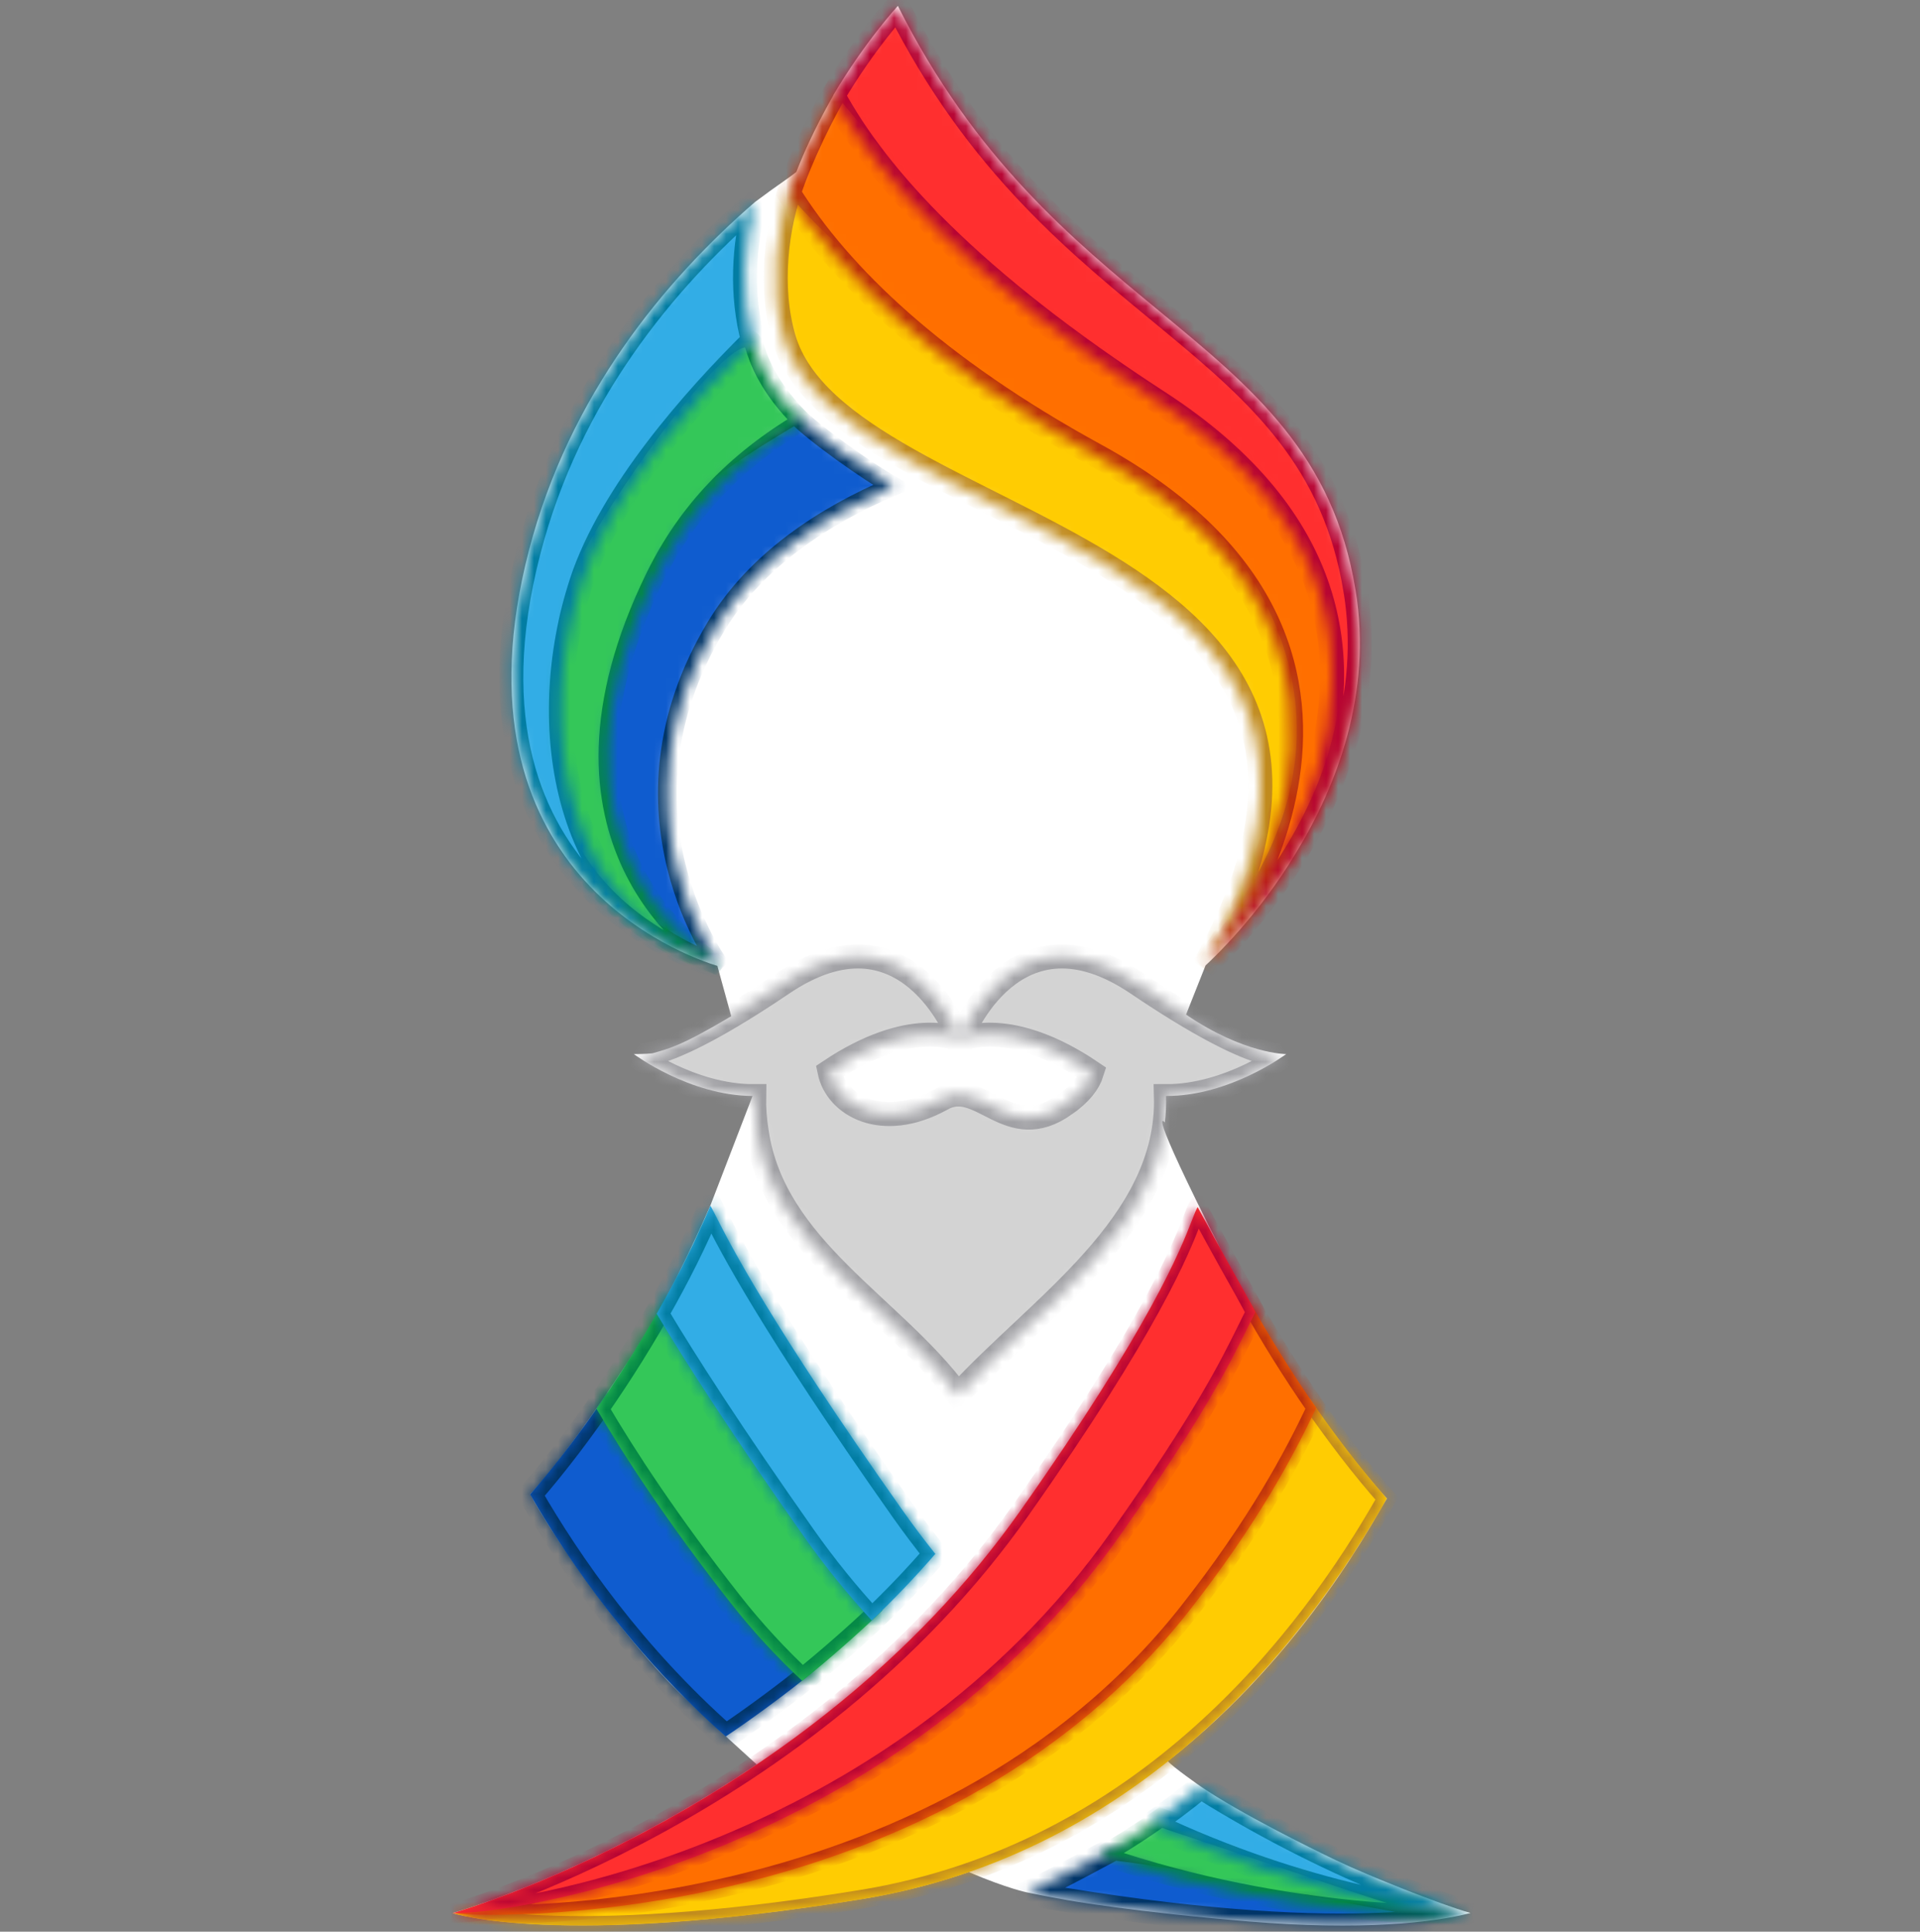 <svg width="160" height="161" viewBox="0 0 160 161" fill="none" xmlns="http://www.w3.org/2000/svg">
    <rect x="0" y="0" width="160" height="161" fill="#808080" stroke="none"/>
    <path
        d="M96.589 25.912C104.453 32.395 111.127 37.898 112.96 49.187L112.963 49.19C114.371 57.852 111.378 65.552 107.952 71.159C104.864 76.294 101.22 79.768 100.463 80.464L98.837 84.562C103.668 87.855 107.179 87.855 107.179 87.855C107.179 87.855 102.491 91.365 97.169 91.345C97.191 92.099 97.156 92.835 97.071 93.553C97.071 93.553 95.311 91.482 101.819 104.324C108.328 117.166 115.575 124.895 115.575 124.895C114.794 126.051 108.956 137.677 97.325 146.786C97.68 147.236 100.071 148.905 100.071 148.905C103.358 151.141 109.213 154.033 111.356 155.057C114.053 156.346 120.049 158.744 122.544 159.441C119.446 160.249 113.437 160.924 104.073 160.149C94.73 159.375 89.139 158.422 88.477 158.281C87.509 158.123 85.625 157.733 85.625 157.733C85.625 157.733 84.005 157.422 80.729 156.029C77.925 157 74.952 157.767 71.803 158.281C46.578 162.4 37.724 159.442 37.724 159.442C37.737 159.445 37.754 159.448 37.773 159.451C37.755 159.448 37.739 159.445 37.727 159.442C37.727 159.442 49.735 156.06 63.056 147.057L60.491 144.721C60.471 144.734 57.666 142.072 57.076 141.522C52.035 136.827 45.603 127.333 44.184 124.531C46.645 121.871 49.522 117.751 52.323 113.506C55.614 108.518 57.715 103.77 59.179 100.525L62.711 91.345C57.441 91.312 52.82 87.855 52.82 87.855C52.82 87.855 53.864 87.853 54.374 87.79C55.702 87.4 56.617 87.265 60.936 84.699L59.781 80.503C57.035 79.668 37.133 72.625 44.08 45.872C47.448 32.902 55.409 23.341 62.918 16.836C64.792 15.426 65.756 14.83 66.365 14.326C67.215 12.116 68.401 9.783 69.443 7.954L69.437 7.942C72.079 3.462 74.823 0.491 74.823 0.491C81.212 13.234 89.398 19.983 96.589 25.912Z"
        fill="white" />
    <mask id="path-2-inside-1_12923_60619" fill="white">
        <path fill-rule="evenodd" clip-rule="evenodd"
            d="M44.175 124.552C47.507 130.331 52.812 137.951 60.477 144.728C62.547 143.352 65.748 141.009 67.887 139.227C65.787 137.258 63.74 135.114 61.87 132.731C56.416 125.782 52.907 120.188 50.614 116.099C48.572 119.122 46.383 122.015 44.175 124.552Z" />
    </mask>
    <path fill-rule="evenodd" clip-rule="evenodd"
        d="M44.175 124.552C47.507 130.331 52.812 137.951 60.477 144.728C62.547 143.352 65.748 141.009 67.887 139.227C65.787 137.258 63.74 135.114 61.87 132.731C56.416 125.782 52.907 120.188 50.614 116.099C48.572 119.122 46.383 122.015 44.175 124.552Z"
        fill="#0F5CCF" />
    <path
        d="M44.175 124.552L43.42 123.895L42.952 124.433L43.308 125.051L44.175 124.552ZM60.477 144.728L59.815 145.478L60.391 145.987L61.031 145.561L60.477 144.728ZM67.887 139.227L68.527 139.995L69.396 139.271L68.571 138.497L67.887 139.227ZM61.87 132.731L61.083 133.349L61.083 133.349L61.87 132.731ZM50.614 116.099L51.486 115.61L50.693 114.196L49.785 115.54L50.614 116.099ZM43.308 125.051C46.677 130.894 52.046 138.608 59.815 145.478L61.14 143.979C53.578 137.293 48.337 129.768 45.041 124.052L43.308 125.051ZM61.031 145.561C63.126 144.168 66.356 141.804 68.527 139.995L67.247 138.458C65.139 140.214 61.968 142.536 59.924 143.896L61.031 145.561ZM68.571 138.497C66.499 136.554 64.488 134.447 62.656 132.114L61.083 133.349C62.992 135.781 65.076 137.962 67.203 139.956L68.571 138.497ZM62.656 132.114C57.236 125.207 53.755 119.656 51.486 115.61L49.741 116.589C52.059 120.72 55.596 126.357 61.083 133.349L62.656 132.114ZM44.929 125.208C47.168 122.636 49.382 119.709 51.442 116.659L49.785 115.54C47.762 118.534 45.598 121.394 43.42 123.895L44.929 125.208Z"
        fill="#013568" mask="url(#path-2-inside-1_12923_60619)" />
    <mask id="path-4-inside-2_12923_60619" fill="white">
        <path fill-rule="evenodd" clip-rule="evenodd"
            d="M49.708 117.417C51.791 114.435 53.746 111.29 55.444 108.211C57.263 111.028 60.185 115.159 64.396 121.112C65.55 122.744 66.802 124.513 68.154 126.429C68.78 127.315 69.389 128.276 70.002 129.243C71.13 131.021 72.271 132.819 73.548 134.205C71.658 136.049 68.787 138.554 66.852 140.092C64.753 138.127 62.744 135.967 60.877 133.585C55.629 126.897 52.083 121.463 49.708 117.417ZM66.852 140.092C66.851 140.093 66.851 140.093 66.85 140.094H66.853C66.853 140.093 66.852 140.093 66.852 140.092Z" />
    </mask>
    <path fill-rule="evenodd" clip-rule="evenodd"
        d="M49.708 117.417C51.791 114.435 53.746 111.29 55.444 108.211C57.263 111.028 60.185 115.159 64.396 121.112C65.55 122.744 66.802 124.513 68.154 126.429C68.78 127.315 69.389 128.276 70.002 129.243C71.13 131.021 72.271 132.819 73.548 134.205C71.658 136.049 68.787 138.554 66.852 140.092C64.753 138.127 62.744 135.967 60.877 133.585C55.629 126.897 52.083 121.463 49.708 117.417ZM66.852 140.092C66.851 140.093 66.851 140.093 66.85 140.094H66.853C66.853 140.093 66.852 140.093 66.852 140.092Z"
        fill="#34C759" />
    <path
        d="M49.708 117.417L48.888 116.845L48.52 117.37L48.845 117.924L49.708 117.417ZM55.444 108.211L56.285 107.668L55.377 106.262L54.569 107.728L55.444 108.211ZM64.396 121.112L63.579 121.689L63.579 121.689L64.396 121.112ZM68.154 126.429L67.337 127.006L67.337 127.006L68.154 126.429ZM70.002 129.243L69.158 129.778L69.158 129.778L70.002 129.243ZM73.548 134.205L74.246 134.921L74.942 134.242L74.283 133.527L73.548 134.205ZM60.877 133.585L61.665 132.968L61.664 132.968L60.877 133.585ZM66.85 140.094L66.229 139.31L63.98 141.094H66.85V140.094ZM66.853 140.094V141.094H69.39L67.536 139.363L66.853 140.094ZM50.527 117.99C52.631 114.979 54.605 111.804 56.32 108.693L54.569 107.728C52.888 110.776 50.952 113.891 48.888 116.845L50.527 117.99ZM65.212 120.534C60.995 114.572 58.088 110.463 56.285 107.668L54.604 108.753C56.437 111.593 59.375 115.746 63.579 121.689L65.212 120.534ZM68.971 125.853C67.618 123.936 66.367 122.166 65.212 120.534L63.579 121.689C64.734 123.321 65.985 125.09 67.337 127.006L68.971 125.853ZM70.847 128.707C70.236 127.744 69.613 126.762 68.971 125.852L67.337 127.006C67.946 127.868 68.542 128.807 69.158 129.778L70.847 128.707ZM74.283 133.527C73.079 132.22 71.987 130.504 70.847 128.707L69.158 129.778C70.273 131.537 71.463 133.417 72.812 134.882L74.283 133.527ZM67.474 140.875C69.433 139.318 72.33 136.79 74.246 134.921L72.85 133.489C70.986 135.307 68.14 137.79 66.23 139.309L67.474 140.875ZM60.09 134.202C61.991 136.627 64.034 138.825 66.168 140.822L67.535 139.362C65.471 137.43 63.498 135.307 61.665 132.968L60.09 134.202ZM48.845 117.924C51.243 122.008 54.814 127.479 60.091 134.202L61.664 132.968C56.443 126.315 52.922 120.918 50.57 116.911L48.845 117.924ZM67.471 140.877C67.472 140.876 67.474 140.875 67.474 140.875C67.474 140.875 67.474 140.875 67.473 140.876L66.23 139.309C66.229 139.31 66.228 139.31 66.228 139.31C66.228 139.311 66.228 139.31 66.229 139.31L67.471 140.877ZM66.853 139.094H66.85V141.094H66.853V139.094ZM66.169 140.823C66.168 140.822 66.168 140.821 66.168 140.822C66.168 140.822 66.169 140.823 66.171 140.825L67.536 139.363C67.537 139.364 67.537 139.364 67.537 139.364C67.537 139.364 67.536 139.363 67.534 139.361L66.169 140.823Z"
        fill="#038745" mask="url(#path-4-inside-2_12923_60619)" />
    <mask id="path-6-inside-3_12923_60619" fill="white">
        <path fill-rule="evenodd" clip-rule="evenodd"
            d="M54.723 109.494C56.502 106.38 58.038 103.299 59.201 100.485C59.313 100.677 59.455 100.958 59.656 101.353C60.855 103.717 64.121 110.155 75.216 125.885C76.099 127.134 77.009 128.342 77.942 129.51C76.23 131.492 74.454 133.336 72.647 135.056H72.644C70.672 132.916 68.781 130.593 67.005 128.076C61.005 119.569 57.053 113.413 54.723 109.494Z" />
    </mask>
    <path fill-rule="evenodd" clip-rule="evenodd"
        d="M54.723 109.494C56.502 106.38 58.038 103.299 59.201 100.485C59.313 100.677 59.455 100.958 59.656 101.353C60.855 103.717 64.121 110.155 75.216 125.885C76.099 127.134 77.009 128.342 77.942 129.51C76.23 131.492 74.454 133.336 72.647 135.056H72.644C70.672 132.916 68.781 130.593 67.005 128.076C61.005 119.569 57.053 113.413 54.723 109.494Z"
        fill="#32ADE6" />
    <path
        d="M54.723 109.494L53.855 108.999L53.566 109.505L53.864 110.006L54.723 109.494ZM59.201 100.485L60.065 99.981L59.047 98.236L58.276 100.103L59.201 100.485ZM59.656 101.353L60.548 100.901L60.548 100.901L59.656 101.353ZM75.216 125.885L74.398 126.462L74.399 126.463L75.216 125.885ZM77.942 129.51L78.699 130.164L79.242 129.535L78.723 128.885L77.942 129.51ZM72.647 135.056V136.056H73.047L73.337 135.78L72.647 135.056ZM72.644 135.056L71.908 135.733L72.205 136.056H72.644V135.056ZM67.005 128.076L66.188 128.653L66.188 128.653L67.005 128.076ZM55.592 109.99C57.387 106.846 58.944 103.727 60.125 100.866L58.276 100.103C57.133 102.871 55.617 105.913 53.855 108.999L55.592 109.99ZM60.548 100.901C60.354 100.519 60.195 100.205 60.065 99.981L58.337 100.988C58.43 101.149 58.557 101.397 58.764 101.806L60.548 100.901ZM76.033 125.309C64.963 109.613 61.723 103.217 60.548 100.901L58.764 101.806C59.988 104.218 63.28 110.697 74.398 126.462L76.033 125.309ZM78.723 128.885C77.802 127.733 76.903 126.54 76.032 125.308L74.399 126.463C75.293 127.728 76.215 128.951 77.161 130.134L78.723 128.885ZM73.337 135.78C75.165 134.04 76.964 132.172 78.699 130.164L77.185 128.856C75.496 130.812 73.743 132.632 71.958 134.332L73.337 135.78ZM72.644 136.056H72.647V134.056H72.644V136.056ZM66.188 128.653C67.99 131.207 69.908 133.562 71.908 135.733L73.379 134.378C71.436 132.269 69.573 129.98 67.822 127.5L66.188 128.653ZM53.864 110.006C56.211 113.952 60.177 120.13 66.188 128.653L67.822 127.5C61.833 119.007 57.896 112.874 55.583 108.983L53.864 110.006Z"
        fill="#027DA3" mask="url(#path-6-inside-3_12923_60619)" />
    <mask id="path-8-inside-4_12923_60619" fill="white">
        <path
            d="M92.821 154.051C92.821 154.051 87.715 156.845 85.615 157.747C86.549 157.952 87.499 158.138 88.466 158.296C113.691 162.415 122.546 159.457 122.546 159.457C121.116 159.792 119.143 158.864 117.239 158.513C113.527 157.829 109.347 157.053 104.862 156.085C98.37 154.685 92.821 154.051 92.821 154.051Z" />
    </mask>
    <path
        d="M92.821 154.051C92.821 154.051 87.715 156.845 85.615 157.747C86.549 157.952 87.499 158.138 88.466 158.296C113.691 162.415 122.546 159.457 122.546 159.457C121.116 159.792 119.143 158.864 117.239 158.513C113.527 157.829 109.347 157.053 104.862 156.085C98.37 154.685 92.821 154.051 92.821 154.051Z"
        fill="#0F5CCF" stroke="#013568" stroke-width="2" mask="url(#path-8-inside-4_12923_60619)" />
    <mask id="path-9-inside-5_12923_60619" fill="white">
        <path
            d="M96.717 151.483C96.697 151.496 95.921 152.045 95.898 152.058C94.55 152.987 93.181 153.839 91.782 154.646C107.593 160.068 121.729 159.651 122.548 159.455C120.047 159.543 113.539 157.083 96.717 151.483Z" />
    </mask>
    <path
        d="M96.717 151.483C96.697 151.496 95.921 152.045 95.898 152.058C94.55 152.987 93.181 153.839 91.782 154.646C107.593 160.068 121.729 159.651 122.548 159.455C120.047 159.543 113.539 157.083 96.717 151.483Z"
        fill="#34C759" stroke="#038745" stroke-width="1.562" mask="url(#path-9-inside-5_12923_60619)" />
    <mask id="path-10-inside-6_12923_60619" fill="white">
        <path
            d="M95.96 152.013C108.741 158.097 120.046 159.541 122.547 159.453C122.547 159.453 112.199 156.539 100.062 148.92C98.724 150.014 97.342 151.047 95.96 152.013Z" />
    </mask>
    <path
        d="M95.96 152.013C108.741 158.097 120.046 159.541 122.547 159.453C122.547 159.453 112.199 156.539 100.062 148.92C98.724 150.014 97.342 151.047 95.96 152.013Z"
        fill="#32ADE6" stroke="#027DA3" stroke-width="2" mask="url(#path-10-inside-6_12923_60619)" />
    <mask id="path-11-inside-7_12923_60619" fill="white">
        <path fill-rule="evenodd" clip-rule="evenodd"
            d="M115.569 124.893C113.373 122.405 111.191 119.555 109.148 116.566C107.236 120.658 103.963 126.143 96.965 132.088H96.962C68.39 156.359 39.09 159.781 37.715 159.455C37.715 159.455 46.569 162.413 71.794 158.294C95.234 154.467 108.938 136.635 115.569 124.893Z" />
    </mask>
    <path fill-rule="evenodd" clip-rule="evenodd"
        d="M115.569 124.893C113.373 122.405 111.191 119.555 109.148 116.566C107.236 120.658 103.963 126.143 96.965 132.088H96.962C68.39 156.359 39.09 159.781 37.715 159.455C37.715 159.455 46.569 162.413 71.794 158.294C95.234 154.467 108.938 136.635 115.569 124.893Z"
        fill="#FFCC02" />
    <path
        d="M115.569 124.893L116.249 125.277L116.523 124.793L116.155 124.376L115.569 124.893ZM109.148 116.566L109.792 116.125L109.019 114.994L108.44 116.235L109.148 116.566ZM96.965 132.088V132.869H97.252L97.471 132.684L96.965 132.088ZM96.962 132.088V131.307H96.674L96.456 131.493L96.962 132.088ZM37.715 159.455L37.895 158.695L37.467 160.196L37.715 159.455ZM71.794 158.294L71.668 157.523L71.668 157.523L71.794 158.294ZM116.155 124.376C113.984 121.916 111.821 119.092 109.792 116.125L108.503 117.007C110.561 120.017 112.763 122.894 114.983 125.41L116.155 124.376ZM97.471 132.684C104.568 126.654 107.905 121.073 109.855 116.896L108.44 116.235C106.568 120.243 103.358 125.632 96.459 131.493L97.471 132.684ZM96.962 132.869H96.965V131.307H96.962V132.869ZM37.534 160.215C37.662 160.245 37.801 160.253 37.906 160.255C38.026 160.258 38.168 160.256 38.327 160.249C38.647 160.235 39.064 160.201 39.57 160.145C40.582 160.032 41.972 159.827 43.682 159.497C47.105 158.836 51.825 157.671 57.396 155.733C68.538 151.859 83.095 144.893 97.467 132.684L96.456 131.493C82.257 143.554 67.878 150.434 56.883 154.258C51.386 156.169 46.738 157.315 43.386 157.963C41.71 158.286 40.362 158.485 39.397 158.592C38.914 158.645 38.533 158.676 38.259 158.688C38.121 158.694 38.017 158.695 37.944 158.693C37.855 158.691 37.854 158.685 37.895 158.695L37.534 160.215ZM71.668 157.523C59.099 159.576 50.633 159.861 45.328 159.639C42.676 159.528 40.815 159.29 39.626 159.083C39.032 158.98 38.606 158.884 38.334 158.816C38.198 158.782 38.1 158.755 38.039 158.737C38.008 158.728 37.986 158.722 37.974 158.718C37.968 158.716 37.963 158.714 37.962 158.714C37.961 158.713 37.96 158.713 37.96 158.713C37.96 158.713 37.961 158.713 37.961 158.714C37.961 158.714 37.962 158.714 37.962 158.714C37.962 158.714 37.962 158.714 37.715 159.455C37.467 160.196 37.468 160.196 37.468 160.196C37.468 160.196 37.469 160.197 37.469 160.197C37.47 160.197 37.471 160.197 37.473 160.198C37.475 160.199 37.478 160.199 37.481 160.201C37.488 160.203 37.497 160.206 37.508 160.209C37.531 160.216 37.562 160.226 37.602 160.237C37.683 160.261 37.8 160.293 37.955 160.332C38.266 160.41 38.728 160.513 39.359 160.623C40.619 160.842 42.548 161.086 45.262 161.2C50.691 161.427 59.265 161.132 71.92 159.065L71.668 157.523ZM114.889 124.509C108.299 136.179 94.755 153.753 71.668 157.523L71.92 159.065C95.712 155.18 109.578 137.092 116.249 125.277L114.889 124.509Z"
        fill="#C18B1E" mask="url(#path-11-inside-7_12923_60619)" />
    <mask id="path-13-inside-8_12923_60619" fill="white">
        <path fill-rule="evenodd" clip-rule="evenodd"
            d="M104.044 108.291C102.55 109.853 101.22 112.403 99.726 115.269C97.454 119.625 94.801 124.712 90.613 128.179C60.861 152.809 42.163 159.609 37.727 159.454C39.103 159.778 77.741 161.475 99.086 134.266C104.727 127.081 107.767 121.413 109.682 117.34C107.637 114.407 105.716 111.318 104.044 108.291Z" />
    </mask>
    <path fill-rule="evenodd" clip-rule="evenodd"
        d="M104.044 108.291C102.55 109.853 101.22 112.403 99.726 115.269C97.454 119.625 94.801 124.712 90.613 128.179C60.861 152.809 42.163 159.609 37.727 159.454C39.103 159.778 77.741 161.475 99.086 134.266C104.727 127.081 107.767 121.413 109.682 117.34C107.637 114.407 105.716 111.318 104.044 108.291Z"
        fill="#FF6F00" />
    <path
        d="M99.726 115.269L99.033 114.908L99.033 114.908L99.726 115.269ZM104.044 108.291L104.727 107.913L104.213 106.982L103.479 107.751L104.044 108.291ZM90.613 128.179L90.115 127.577L90.115 127.577L90.613 128.179ZM37.727 159.454L37.755 158.674L37.549 160.215L37.727 159.454ZM99.086 134.266L98.472 133.784L98.472 133.784L99.086 134.266ZM109.682 117.34L110.389 117.673L110.582 117.264L110.323 116.893L109.682 117.34ZM100.418 115.631C101.934 112.724 103.21 110.294 104.608 108.83L103.479 107.751C101.891 109.412 100.507 112.082 99.033 114.908L100.418 115.631ZM91.111 128.78C95.442 125.197 98.161 119.96 100.418 115.631L99.033 114.908C96.748 119.29 94.161 124.228 90.115 127.577L91.111 128.78ZM37.7 160.235C38.964 160.279 41.081 159.84 43.938 158.834C46.824 157.817 50.543 156.195 55.044 153.801C64.046 149.013 76.202 141.123 91.111 128.78L90.115 127.577C75.272 139.865 63.204 147.691 54.31 152.421C49.862 154.787 46.216 156.375 43.419 157.36C40.593 158.355 38.709 158.707 37.755 158.674L37.7 160.235ZM98.472 133.784C87.948 147.198 73.142 153.511 60.739 156.424C54.543 157.88 48.964 158.483 44.852 158.701C42.796 158.811 41.109 158.824 39.899 158.8C39.293 158.788 38.809 158.767 38.459 158.744C38.284 158.733 38.146 158.721 38.045 158.711C37.931 158.699 37.896 158.692 37.906 158.694L37.549 160.215C37.71 160.253 38.01 160.281 38.358 160.303C38.736 160.328 39.244 160.35 39.868 160.362C41.117 160.387 42.841 160.373 44.935 160.262C49.121 160.039 54.794 159.426 61.097 157.945C73.694 154.986 88.879 148.543 99.701 134.749L98.472 133.784ZM108.975 117.008C107.08 121.037 104.07 126.653 98.472 133.784L99.701 134.749C105.384 127.51 108.453 121.79 110.389 117.673L108.975 117.008ZM110.323 116.893C108.293 113.982 106.387 110.916 104.727 107.913L103.36 108.668C105.046 111.72 106.98 114.831 109.042 117.787L110.323 116.893Z"
        fill="#BC310C" mask="url(#path-13-inside-8_12923_60619)" />
    <mask id="path-15-inside-9_12923_60619" fill="white">
        <path fill-rule="evenodd" clip-rule="evenodd"
            d="M103.594 107.466C103.087 106.572 102.149 104.911 99.803 100.608C99.673 100.817 99.54 101.157 99.337 101.682C98.397 104.105 95.934 110.452 85.05 125.884V125.887C67.234 151.144 37.718 159.456 37.718 159.456C42.154 159.611 74.305 154.947 93.257 128.078C100.281 118.116 102.407 113.812 103.871 110.848C104.131 110.322 104.371 109.837 104.613 109.371C104.481 109.108 104.378 108.904 104.288 108.729C104.052 108.307 103.82 107.886 103.594 107.466Z" />
    </mask>
    <path fill-rule="evenodd" clip-rule="evenodd"
        d="M103.594 107.466C103.087 106.572 102.149 104.911 99.803 100.608C99.673 100.817 99.54 101.157 99.337 101.682C98.397 104.105 95.934 110.452 85.05 125.884V125.887C67.234 151.144 37.718 159.456 37.718 159.456C42.154 159.611 74.305 154.947 93.257 128.078C100.281 118.116 102.407 113.812 103.871 110.848C104.131 110.322 104.371 109.837 104.613 109.371C104.481 109.108 104.378 108.904 104.288 108.729C104.052 108.307 103.82 107.886 103.594 107.466Z"
        fill="#FF2F2F" />
    <path
        d="M99.803 100.608L100.489 100.234L99.85 99.061L99.141 100.194L99.803 100.608ZM103.594 107.466L104.281 107.095L104.277 107.088L104.273 107.081L103.594 107.466ZM99.337 101.682L100.065 101.965L100.065 101.965L99.337 101.682ZM85.05 125.884L84.412 125.433L84.269 125.636V125.884H85.05ZM85.05 125.887L85.689 126.337L85.831 126.135V125.887H85.05ZM37.718 159.456L37.507 158.704L37.691 160.237L37.718 159.456ZM93.257 128.078L93.896 128.528L93.896 128.528L93.257 128.078ZM103.871 110.848L103.171 110.502L103.171 110.502L103.871 110.848ZM104.613 109.371L105.306 109.731L105.489 109.378L105.311 109.022L104.613 109.371ZM104.288 108.729L104.982 108.371L104.976 108.359L104.97 108.348L104.288 108.729ZM99.117 100.982C101.465 105.289 102.405 106.952 102.914 107.851L104.273 107.081C103.769 106.191 102.833 104.534 100.489 100.234L99.117 100.982ZM100.065 101.965C100.284 101.402 100.385 101.152 100.466 101.022L99.141 100.194C98.961 100.482 98.797 100.913 98.609 101.399L100.065 101.965ZM85.689 126.334C96.603 110.859 99.099 104.455 100.065 101.965L98.609 101.399C97.695 103.754 95.264 110.046 84.412 125.433L85.689 126.334ZM85.831 125.887V125.884H84.269V125.887H85.831ZM37.718 159.456C37.93 160.208 37.93 160.208 37.931 160.208C37.931 160.208 37.932 160.208 37.932 160.208C37.934 160.207 37.935 160.207 37.937 160.206C37.941 160.205 37.947 160.203 37.955 160.201C37.971 160.197 37.993 160.19 38.023 160.182C38.082 160.164 38.168 160.139 38.281 160.104C38.507 160.036 38.839 159.932 39.265 159.792C40.118 159.512 41.353 159.084 42.889 158.492C45.961 157.308 50.239 155.466 55.077 152.829C64.747 147.559 76.689 139.096 85.689 126.337L84.412 125.437C75.595 137.935 63.871 146.257 54.329 151.457C49.561 154.056 45.347 155.87 42.327 157.034C40.818 157.616 39.608 158.035 38.777 158.308C38.362 158.444 38.042 158.544 37.827 158.609C37.719 158.642 37.638 158.666 37.584 158.682C37.557 158.69 37.537 158.696 37.524 158.699C37.518 158.701 37.513 158.702 37.51 158.703C37.508 158.704 37.508 158.704 37.507 158.704C37.507 158.704 37.507 158.704 37.506 158.704C37.506 158.704 37.507 158.704 37.718 159.456ZM92.619 127.628C83.252 140.907 70.615 148.712 59.747 153.178C54.315 155.411 49.334 156.806 45.44 157.633C41.527 158.464 38.759 158.711 37.745 158.676L37.691 160.237C38.895 160.279 41.81 160.001 45.765 159.161C49.739 158.317 54.812 156.896 60.341 154.624C71.396 150.08 84.31 142.118 93.896 128.528L92.619 127.628ZM103.171 110.502C101.724 113.432 99.618 117.701 92.619 127.628L93.896 128.528C100.944 118.532 103.091 114.192 104.572 111.194L103.171 110.502ZM103.919 109.011C103.673 109.486 103.43 109.977 103.171 110.502L104.572 111.194C104.833 110.666 105.068 110.189 105.306 109.731L103.919 109.011ZM103.594 109.088C103.682 109.258 103.783 109.458 103.914 109.721L105.311 109.022C105.179 108.757 105.074 108.55 104.982 108.371L103.594 109.088ZM104.97 108.348C104.735 107.929 104.506 107.511 104.281 107.095L102.906 107.837C103.134 108.26 103.368 108.685 103.606 109.111L104.97 108.348Z"
        fill="#B70433" mask="url(#path-15-inside-9_12923_60619)" />
    <mask id="path-17-inside-10_12923_60619" fill="white">
        <path
            d="M66.281 34.551C60.652 37.876 54.133 41.996 51.784 47.505C39.957 75.249 58.397 79.501 60.082 80.602C60.082 80.602 50.308 67.706 59.675 52.199C62.991 46.71 68.596 43.011 74.458 40.521C72.321 39.322 67.812 36.121 66.281 34.551Z" />
    </mask>
    <path
        d="M66.281 34.551C60.652 37.876 54.133 41.996 51.784 47.505C39.957 75.249 58.397 79.501 60.082 80.602C60.082 80.602 50.308 67.706 59.675 52.199C62.991 46.71 68.596 43.011 74.458 40.521C72.321 39.322 67.812 36.121 66.281 34.551Z"
        fill="#0F5CCF" stroke="#013568" stroke-width="1.562" mask="url(#path-17-inside-10_12923_60619)" />
    <mask id="path-18-inside-11_12923_60619" fill="white">
        <path
            d="M54.602 48.054C57.234 42.673 61.245 38.435 66.873 35.11C65.033 33.303 63.574 31.241 62.886 28.885C61.511 24.176 47.929 44.256 46.742 48.229C41.774 64.871 46.789 75.835 60.079 80.607C58.397 79.506 43.823 70.084 54.598 48.057L54.602 48.054Z" />
    </mask>
    <path
        d="M54.602 48.054C57.234 42.673 61.245 38.435 66.873 35.11C65.033 33.303 63.574 31.241 62.886 28.885C61.511 24.176 47.929 44.256 46.742 48.229C41.774 64.871 46.789 75.835 60.079 80.607C58.397 79.506 43.823 70.084 54.598 48.057L54.602 48.054Z"
        fill="#34C759" stroke="#038745" stroke-width="1.562" mask="url(#path-18-inside-11_12923_60619)" />
    <mask id="path-19-inside-12_12923_60619" fill="white">
        <path
            d="M62.754 28.4C61.719 24.483 61.975 20.532 62.909 16.85C55.4 23.355 47.438 32.916 44.071 45.886C36.616 74.596 60.081 80.606 60.081 80.606C46.788 75.838 44.58 60.313 48.463 48.504C50.924 41.023 57.941 33.162 62.754 28.4Z" />
    </mask>
    <path
        d="M62.754 28.4C61.719 24.483 61.975 20.532 62.909 16.85C55.4 23.355 47.438 32.916 44.071 45.886C36.616 74.596 60.081 80.606 60.081 80.606C46.788 75.838 44.58 60.313 48.463 48.504C50.924 41.023 57.941 33.162 62.754 28.4Z"
        fill="#32ADE6" stroke="#027DA3" stroke-width="2" mask="url(#path-19-inside-12_12923_60619)" />
    <mask id="path-20-inside-13_12923_60619" fill="white">
        <path
            d="M66.129 14.961C64.647 18.852 64.093 23.987 65.313 28.176C70.16 44.788 120.401 44.495 100.309 80.602C116.66 62.828 108.583 43.882 88.773 32.998C81.498 29.56 68.385 18.569 66.129 14.961Z" />
    </mask>
    <path
        d="M66.129 14.961C64.647 18.852 64.093 23.987 65.313 28.176C70.16 44.788 120.401 44.495 100.309 80.602C116.66 62.828 108.583 43.882 88.773 32.998C81.498 29.56 68.385 18.569 66.129 14.961Z"
        fill="#FFCC02" stroke="#C18B1E" stroke-width="2" mask="url(#path-20-inside-13_12923_60619)" />
    <mask id="path-21-inside-14_12923_60619" fill="white">
        <path
            d="M97.423 31.904C81.945 21.394 75.506 13.316 70.082 6.871C68.666 9.073 66.647 13.255 65.73 16.109C70.021 22.978 77.912 30.612 91.29 37.935C121.635 54.553 100.312 80.606 100.312 80.606C100.312 80.606 130.171 54.142 97.423 31.904Z" />
    </mask>
    <path
        d="M97.423 31.904C81.945 21.394 75.506 13.316 70.082 6.871C68.666 9.073 66.647 13.255 65.73 16.109C70.021 22.978 77.912 30.612 91.29 37.935C121.635 54.553 100.312 80.606 100.312 80.606C100.312 80.606 130.171 54.142 97.423 31.904Z"
        fill="#FF6F00" stroke="#BC310C" stroke-width="2" mask="url(#path-21-inside-14_12923_60619)" />
    <mask id="path-22-inside-15_12923_60619" fill="white">
        <path
            d="M112.952 49.201C109.443 27.589 88.192 27.185 74.815 0.505C74.815 0.505 72.071 3.476 69.429 7.955C73.072 14.706 80.851 23.335 96.548 33.515C126.72 53.088 100.313 80.606 100.313 80.606C100.313 80.606 115.834 66.916 112.955 49.204L112.952 49.201Z" />
    </mask>
    <path
        d="M112.952 49.201C109.443 27.589 88.192 27.185 74.815 0.505C74.815 0.505 72.071 3.476 69.429 7.955C73.072 14.706 80.851 23.335 96.548 33.515C126.72 53.088 100.313 80.606 100.313 80.606C100.313 80.606 115.834 66.916 112.955 49.204L112.952 49.201Z"
        fill="#FF2F2F" stroke="#B70433" stroke-width="2" mask="url(#path-22-inside-15_12923_60619)" />
    <mask id="path-23-inside-16_12923_60619" fill="white">
        <path
            d="M107.171 87.868C107.171 87.868 105.23 89.046 94.775 81.979C84.532 75.053 80.167 86.219 79.992 86.677C79.82 86.219 75.452 75.053 65.209 81.979C54.753 89.049 52.812 87.868 52.812 87.868C52.812 87.868 57.517 91.388 62.846 91.358C62.826 92.327 62.897 93.33 63.065 94.363C64.501 104.048 74.417 108.881 79.837 116.248C86.541 108.921 97.464 102.046 97.161 91.358C102.483 91.378 107.171 87.868 107.171 87.868ZM88.782 92.034C83.993 95.47 81.721 89.682 78.418 91.637C73.5 94.316 69.705 92.128 69.122 89.291C75.893 84.758 79.779 86.579 79.985 86.683V86.687C79.985 86.687 79.985 86.687 79.992 86.687C79.995 86.687 79.995 86.687 79.995 86.687C79.995 86.687 79.995 86.687 79.995 86.683C80.204 86.579 84.141 84.735 90.996 89.386C90.723 90.264 90.026 91.166 88.782 92.031V92.034Z" />
    </mask>
    <path
        d="M107.171 87.868C107.171 87.868 105.23 89.046 94.775 81.979C84.532 75.053 80.167 86.219 79.992 86.677C79.82 86.219 75.452 75.053 65.209 81.979C54.753 89.049 52.812 87.868 52.812 87.868C52.812 87.868 57.517 91.388 62.846 91.358C62.826 92.327 62.897 93.33 63.065 94.363C64.501 104.048 74.417 108.881 79.837 116.248C86.541 108.921 97.464 102.046 97.161 91.358C102.483 91.378 107.171 87.868 107.171 87.868ZM88.782 92.034C83.993 95.47 81.721 89.682 78.418 91.637C73.5 94.316 69.705 92.128 69.122 89.291C75.893 84.758 79.779 86.579 79.985 86.683V86.687C79.985 86.687 79.985 86.687 79.992 86.687C79.995 86.687 79.995 86.687 79.995 86.687C79.995 86.687 79.995 86.687 79.995 86.683C80.204 86.579 84.141 84.735 90.996 89.386C90.723 90.264 90.026 91.166 88.782 92.031V92.034Z"
        fill="#D3D3D3" stroke="#A1A1A5" stroke-width="2" mask="url(#path-23-inside-16_12923_60619)" />
</svg>